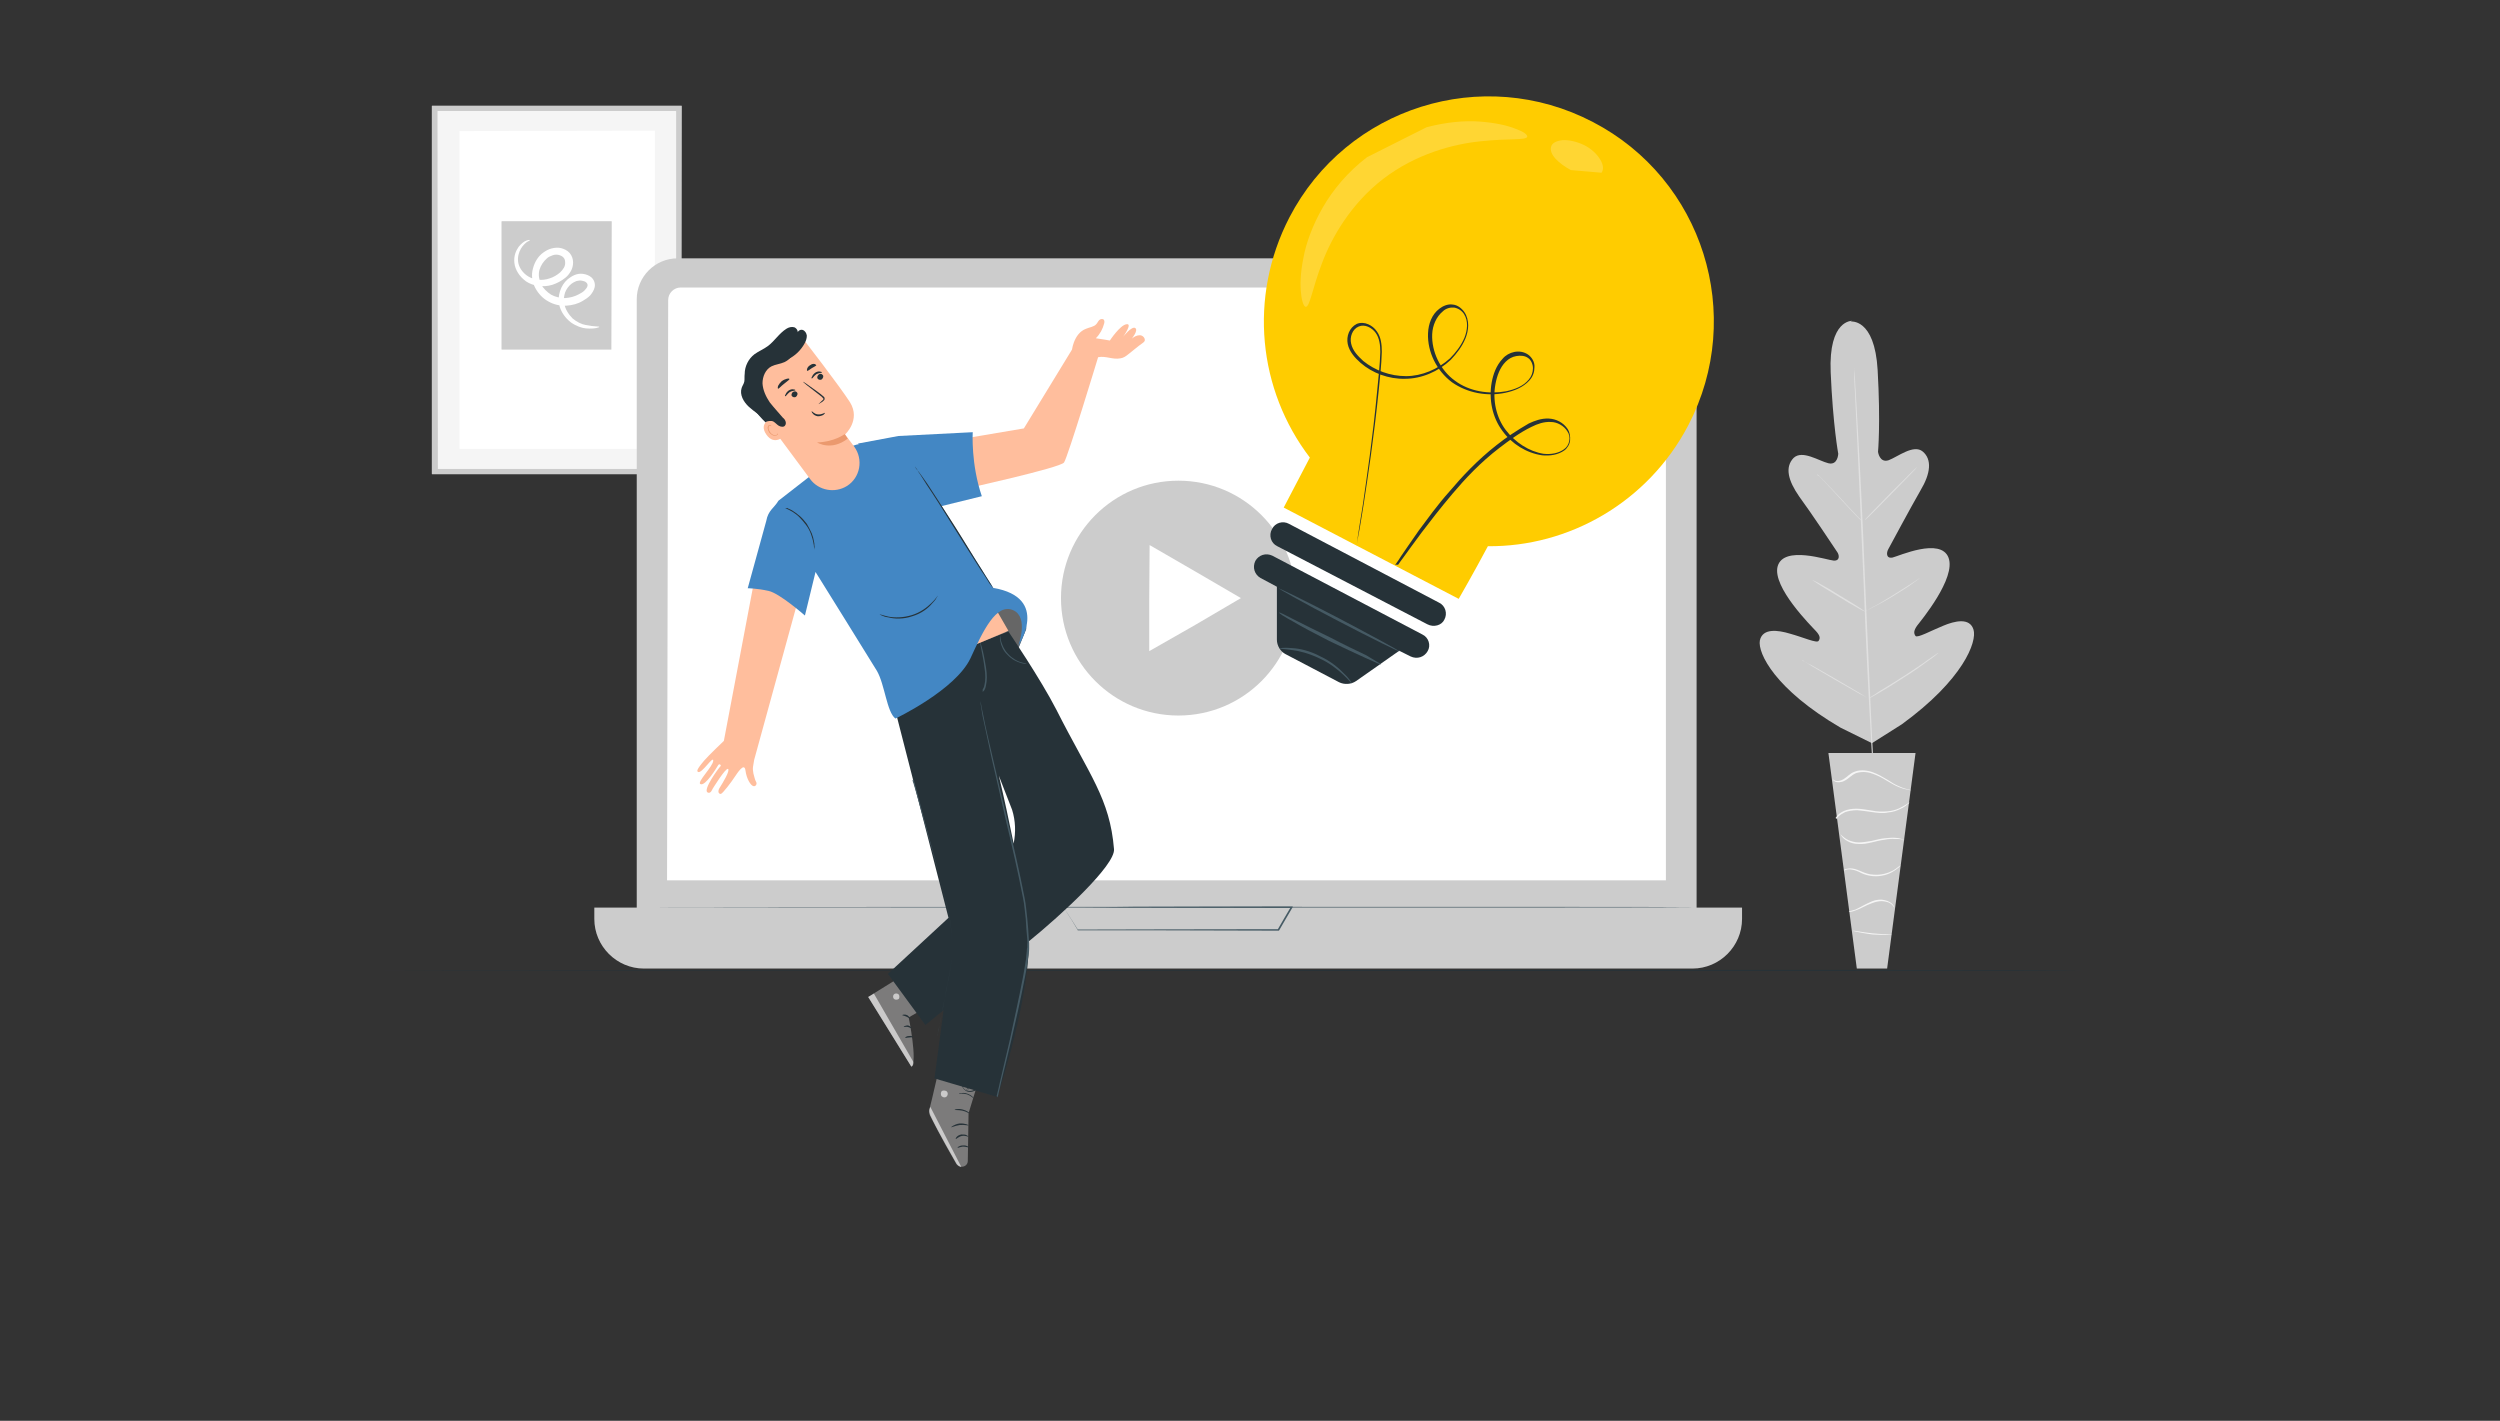 <?xml version="1.0" encoding="utf-8"?>
<!-- Generator: Adobe Illustrator 26.4.1, SVG Export Plug-In . SVG Version: 6.00 Build 0)  -->
<svg version="1.0" xmlns="http://www.w3.org/2000/svg" xmlns:xlink="http://www.w3.org/1999/xlink" x="0px" y="0px"
	 viewBox="0 0 660 375.1" style="enable-background:new 0 0 660 375.1;" xml:space="preserve">
<rect x="0" y="0" width="660" height="375.1" fill="#333333" stroke="none"/>
<style type="text/css">
	.st0{display:none;}
	.st1{display:inline;}
	.st2{fill:#F5F5F5;}
	.st3{fill:#263238;}
	.st4{fill:#CCCCCC;}
	.st5{fill:#FFFFFF;}
	.st6{fill:#455A64;}
	.st7{fill:none;}
	.st8{fill:#E0E0E0;}
	.st9{fill:#FFCC00;}
	.st10{opacity:0.2;}
	.st11{fill:#4387C4;}
	.st12{fill:#666666;}
	.st13{fill:#FFBE9D;}
	.st14{fill:#7C7B7B;}
	.st15{opacity:0.6;}
	.st16{opacity:0.6;fill:#FFFFFF;enable-background:new    ;}
	.st17{fill:#EB996E;}
</style>
<g id="Livello_1">
	<g id="Background_Simple" class="st0">
		<g class="st1">
			<path class="st2" d="M753.1,92.5c-3.4-28.3-24.2-53.9-51.2-63c-30.8-10.4-64.4-0.2-95.1,10.5c-30.7,10.7-63.5,22.2-95,14.3
				C468.5,43.5,442.4,0.8,407.6-27c-37.2-29.8-87.4-42.7-134.3-34.7c-26.7,4.5-53.3,16.3-70.2,37.5C188.4-5.8,172,23.4,171.3,46.9
				c-1.3,42.8,10.1,83,51.6,130.8c124.6,129.6,270.4,109.7,401.8,84c32.6-6.4,66.6-30.9,94-59.5C751.1,168.7,757.1,125.4,753.1,92.5
				z"/>
		</g>
	</g>
	<g id="Box">
	</g>
	<g id="Character">
	</g>
	<g id="Floor">
		<g>
			<g>
				<path class="st3" d="M549.4,256.2c0,0.1-100.6,0.1-224.7,0.1S100,256.2,100,256.2c0-0.1,100.6-0.1,224.7-0.1
					C448.8,256,549.4,256,549.4,256.2z"/>
			</g>
		</g>
	</g>
	<g id="Device">
		<g id="Livello_9">
			<g id="Background_Complete">
				<g>
					<g>
						<g>
							<path class="st2" d="M114.8,28.7v95.7c0,0,0,0.1,0.1,0.1h64.3c0,0,0.1,0,0.1-0.1V28.7c0,0,0-0.1-0.1-0.1L114.8,28.7
								C114.9,28.6,114.8,28.7,114.8,28.7z"/>
						</g>
					</g>
					<g>
						<g>
							<g>
								<path class="st4" d="M179.9,125.2h-65.8c0,0-0.1,0-0.1-0.1V28c0,0,0-0.1,0.1-0.1h65.8c0,0,0.1,0,0.1,0.1L179.9,125.2
									C180,125.2,180,125.2,179.9,125.2z M115.6,123.8h62.8c0,0,0.1,0,0.1-0.1V29.4c0,0,0-0.1-0.1-0.1h-62.8c0,0-0.1,0-0.1,0.1
									L115.6,123.8L115.6,123.8z"/>
							</g>
						</g>
					</g>
					<g>
						<g>
							<path class="st5" d="M121.3,34.6v83.8c0,0,0,0.1,0.1,0.1h51.4c0,0,0.1,0,0.1-0.1V34.6c0,0,0-0.1-0.1-0.1L121.3,34.6
								C121.4,34.6,121.3,34.6,121.3,34.6z"/>
						</g>
					</g>
					<g>
						<g>
							<path class="st4" d="M161.4,92.3h-28.9c0,0-0.1,0-0.1-0.1V58.5c0,0,0-0.1,0.1-0.1h28.9c0,0,0.1,0,0.1,0.1L161.4,92.3
								C161.5,92.3,161.5,92.3,161.4,92.3z"/>
						</g>
					</g>
					<g>
						<g>
							<g>
								<path class="st5" d="M158.2,86.3c0.1,0.1-1.2,0.6-3.5,0.4c-1.1-0.1-2.6-0.6-4-1.6c-1.3-1-2.7-2.7-3.1-4.8s0.3-4.9,2.3-6.6
									c0.5-0.4,1.1-0.8,1.8-1.1c0.7-0.3,1.5-0.4,2.2-0.3c0.8,0.1,1.6,0.4,2.2,0.9c0.7,0.6,1.1,1.6,0.9,2.6
									c-0.2,0.9-0.7,1.6-1.2,2.2c-0.6,0.6-1.2,1-1.9,1.4c-1.3,0.8-2.8,1.2-4.4,1.3c-1.6,0.1-3.3-0.3-4.7-1.1
									c-1.5-0.8-2.7-2.1-3.5-3.6s-1.1-3.4-0.6-5.1c0.4-1.6,1.3-3.2,2.7-4.2c0.7-0.5,1.4-0.9,2.2-1.1s1.7-0.3,2.5-0.1
									s1.7,0.6,2.3,1.3c0.6,0.7,0.9,1.6,0.9,2.5c0,0.8-0.2,1.6-0.6,2.3c-0.4,0.7-0.9,1.3-1.4,1.7c-1.1,0.9-2.3,1.5-3.5,1.9
									c-1.3,0.4-2.5,0.4-3.7,0.3c-1.2-0.2-2.3-0.6-3.2-1.2c-1.8-1.3-2.9-3.1-3.1-4.9c-0.2-1.8,0.4-3.2,1.1-4.2
									c0.7-0.9,1.5-1.5,2.1-1.7s0.9-0.2,0.9-0.1c0,0.1-0.3,0.2-0.8,0.5c-0.4,0.3-1.1,0.9-1.6,1.8s-0.9,2.1-0.7,3.5
									s1.2,2.9,2.7,3.8s3.6,1.2,5.6,0.5c1-0.3,2-0.9,2.8-1.6c0.8-0.8,1.4-1.6,1.3-2.7c0-1-0.6-1.6-1.7-1.9
									c-0.5-0.1-1.1-0.1-1.6,0.1s-1.1,0.4-1.5,0.8c-0.9,0.8-1.6,1.8-2,3.1c-0.3,1.2-0.1,2.5,0.4,3.7c0.6,1.1,1.6,2.1,2.7,2.8
									c1.1,0.6,2.4,0.9,3.7,0.9c1.3-0.1,2.5-0.4,3.6-1c0.6-0.3,1.1-0.6,1.5-1s0.7-0.8,0.8-1.2c0.1-0.4-0.1-0.7-0.3-0.9
									c-0.3-0.3-0.7-0.4-1.2-0.5s-0.9,0-1.4,0.1c-0.5,0.2-0.9,0.4-1.3,0.7c-0.8,0.6-1.4,1.5-1.7,2.3c-0.3,0.9-0.4,1.8-0.3,2.7
									c0.3,1.8,1.3,3.2,2.3,4.2c1.1,0.9,2.3,1.5,3.4,1.7C157,86.3,158.2,86.1,158.2,86.3z"/>
							</g>
						</g>
					</g>
				</g>
			</g>
		</g>
		<g>
			<g>
				<g>
					<g>
						<g>
							<g>
								<g>
									<path class="st4" d="M437.2,253.1H178.9c-5.9,0-10.8-4.8-10.8-10.8V79c0-5.9,4.8-10.8,10.8-10.8h258.2
										c5.9,0,10.8,4.8,10.8,10.8v163.5C447.9,248.3,443.1,253.1,437.2,253.1z"/>
								</g>
							</g>
						</g>
						<g>
							<g>
								<g>
									<path class="st4" d="M446.8,255.7H170c-7.2,0-13.1-5.9-13.1-13.1v-3h303v3C459.9,249.8,454,255.7,446.8,255.7z"/>
								</g>
							</g>
						</g>
						<g>
							<g>
								<g>
									<g>
										<path class="st6" d="M280.8,239.5c0,0,0.1,0,0.3,0s0.5,0,0.9,0c0.8,0,2,0,3.5,0c3,0,7.4,0,12.8-0.1
											c10.8,0,26-0.1,42.7-0.1h0.3l-0.1,0.3c-0.5,0.9-1.1,1.9-1.7,2.9s-1.2,2.1-1.8,3.1l-0.1,0.1h-0.1
											c-23.2-0.1-43.1-0.1-52.9-0.1h-0.1v-0.1c-1.2-2-2.1-3.5-2.8-4.5c-0.3-0.5-0.5-0.9-0.7-1.1
											C280.9,239.6,280.8,239.5,280.8,239.5s0.1,0.1,0.3,0.4c0.1,0.3,0.4,0.7,0.7,1.2c0.7,1,1.6,2.5,2.8,4.4l-0.1-0.1
											c9.8,0,29.7-0.1,52.9-0.1l-0.1,0.1c0.6-1,1.2-2.1,1.8-3.1c0.6-1,1.2-2,1.7-2.9l0.1,0.3c-16.8,0-31.7-0.1-42.6-0.1
											c-5.4,0-9.8-0.1-12.8-0.1c-1.5,0-2.7,0-3.5,0c-0.4,0-0.7,0-0.9,0C281,239.5,280.8,239.5,280.8,239.5z"/>
									</g>
								</g>
							</g>
						</g>
					</g>
				</g>
			</g>
			<g>
				<g>
					<line class="st7" x1="168.2" y1="239.5" x2="447.9" y2="239.5"/>
				</g>
				<g>
					<g>
						<path class="st6" d="M447.9,239.5c0,0.1-62.6,0.1-139.9,0.1s-139.9-0.1-139.9-0.1s62.6-0.1,139.9-0.1S447.9,239.4,447.9,239.5
							z"/>
					</g>
				</g>
			</g>
		</g>
		<g>
			<g>
				<path class="st5" d="M436.5,75.9H179.7c-1.8,0-3.3,1.5-3.3,3.3l-0.3,153.2h263.4h0.3V79.2C439.8,77.3,438.3,75.9,436.5,75.9z"/>
			</g>
		</g>
	</g>
	<g id="Livello_8">
		<g>
			<g>
				<g>
					<path class="st4" d="M489,84.7c0,0-6.3-0.4-5.7,13.6s2,21.5,2,21.5s-0.1,3.1-2.6,2.5s-6.9-3.6-9.2-1.4
						c-2.3,2.4-1.5,5.9,1.5,10.2c3.1,4.2,9.4,13.7,10,14.6c0.6,0.8,0.8,2.4-0.9,2.3s-13.2-4.1-14.8,1.5c-1.5,5.5,9,15.9,10.1,17.1
						c1.1,1.2,1.2,1.9,0.7,2.6c-0.4,0.7-4.2-1-7.5-1.9c-3.3-1-7.3-1.5-8,1.8c-0.6,3.3,4,12.9,21.3,23l8.3,4.1l7.9-5
						c16.2-11.8,19.9-21.8,18.9-25s-4.9-2.3-8-1c-3.2,1.3-6.8,3.3-7.3,2.7c-0.5-0.7-0.5-1.4,0.4-2.7c1-1.3,10.4-12.6,8.3-18
						s-13.1-0.4-14.8,0c-1.7,0.3-1.6-1.3-1.1-2.2s5.9-11,8.5-15.5c2.7-4.5,3.1-8.2,0.6-10.3c-2.4-2-6.6,1.4-9,2.3
						c-2.4,0.8-2.8-2.2-2.8-2.2s0.7-7.5-0.1-21.6c-0.8-13.9-7.2-12.8-7.2-12.8"/>
				</g>
				<g>
					<g>
						<path class="st8" d="M489.5,97.2c0,0,0,0.1,0,0.3c0,0.2,0.1,0.5,0.1,0.9c0.1,0.7,0.1,1.8,0.2,3.3c0.2,2.9,0.4,7,0.7,12.2
							c0.6,10.3,1.3,24.4,1.9,40.1c0.7,15.6,1.3,29.9,1.8,40.1c0.3,5.1,0.4,9.3,0.6,12.2c0.1,1.4,0.1,2.5,0.1,3.3c0,0.4,0,0.7,0,0.9
							s0,0.3,0,0.3s0-0.1,0-0.3s-0.1-0.5-0.1-0.9c-0.1-0.7-0.1-1.8-0.2-3.3c-0.2-2.9-0.4-7-0.7-12.2c-0.6-10.3-1.3-24.4-1.9-40.1
							c-0.7-15.6-1.3-29.9-1.8-40.1c-0.3-5.1-0.4-9.3-0.6-12.2c-0.1-1.4-0.1-2.5-0.1-3.3c0-0.4,0-0.7,0-0.9
							C489.4,97.3,489.5,97.2,489.5,97.2z"/>
					</g>
				</g>
				<g>
					<g>
						<path class="st8" d="M479.7,125.2c0,0,0.2,0.1,0.5,0.4s0.7,0.7,1.3,1.3c1.1,1.1,2.6,2.7,4.2,4.4c1.5,1.7,3,3.2,4.1,4.4
							c0.5,0.5,0.9,1,1.3,1.3c0.3,0.3,0.4,0.5,0.4,0.5s-0.2-0.1-0.5-0.4c-0.3-0.3-0.7-0.7-1.3-1.3c-1.1-1.1-2.5-2.7-4.1-4.4
							c-1.5-1.7-3-3.2-4.1-4.4c-0.5-0.5-0.9-1-1.3-1.3C479.8,125.5,479.7,125.3,479.7,125.2z"/>
					</g>
				</g>
				<g>
					<g>
						<path class="st8" d="M492.3,137.3c-0.1-0.1,3-3.2,6.8-7.1c3.8-3.8,6.9-6.9,7-6.9c0.1,0.1-3,3.2-6.8,7.1
							C495.5,134.3,492.4,137.4,492.3,137.3z"/>
					</g>
				</g>
				<g>
					<g>
						<path class="st8" d="M492.3,161.5c0,0,0.2-0.1,0.6-0.4c0.4-0.2,1-0.6,1.6-0.9c1.4-0.7,3.2-1.8,5.3-3.1
							c2.1-1.3,3.8-2.4,5.2-3.3c0.6-0.4,1.1-0.7,1.5-1c0.4-0.2,0.6-0.4,0.6-0.4s-0.1,0.1-0.5,0.4s-0.9,0.7-1.5,1.1
							c-1.3,1-3.1,2.1-5.2,3.4c-2.1,1.3-4,2.3-5.4,3c-0.7,0.4-1.3,0.7-1.7,0.8C492.5,161.4,492.3,161.6,492.3,161.5z"/>
					</g>
				</g>
				<g>
					<g>
						<path class="st8" d="M478.5,153.1c0,0,0.2,0.1,0.6,0.3s0.9,0.4,1.5,0.8c1.3,0.7,3,1.7,4.9,2.9c1.9,1.1,3.6,2.2,4.9,3
							c0.6,0.4,1.1,0.7,1.5,1c0.4,0.2,0.5,0.4,0.5,0.4s-0.2-0.1-0.6-0.3s-0.9-0.4-1.5-0.8c-1.3-0.7-3-1.7-4.9-2.9
							c-1.9-1.1-3.6-2.2-4.9-3c-0.6-0.4-1.1-0.7-1.5-1S478.4,153.1,478.5,153.1z"/>
					</g>
				</g>
				<g>
					<g>
						<path class="st8" d="M475.8,174.3c0,0,0.3,0.1,0.7,0.4c0.5,0.3,1.2,0.7,1.9,1c1.6,0.9,3.8,2.2,6.3,3.6
							c2.4,1.4,4.6,2.7,6.3,3.7c0.7,0.4,1.4,0.9,1.9,1.2c0.4,0.3,0.7,0.4,0.7,0.4s-0.3-0.1-0.7-0.4c-0.5-0.3-1.2-0.7-1.9-1
							c-1.6-0.9-3.8-2.2-6.3-3.6c-2.4-1.4-4.6-2.7-6.3-3.7c-0.7-0.4-1.4-0.9-1.9-1.2C476,174.5,475.7,174.4,475.8,174.3z"/>
					</g>
				</g>
				<g>
					<g>
						<path class="st8" d="M493.3,184.4c0,0,0.2-0.2,0.7-0.5s1.2-0.7,2-1.3c1.7-1,4.1-2.5,6.6-4.1c2.6-1.7,4.9-3.2,6.5-4.4
							c0.8-0.5,1.4-1,1.9-1.3c0.4-0.3,0.7-0.5,0.7-0.4c0,0-0.2,0.2-0.7,0.6c-0.4,0.4-1.1,0.8-1.9,1.4c-1.6,1.2-3.8,2.8-6.4,4.4
							c-2.6,1.7-4.9,3.1-6.6,4.1c-0.9,0.5-1.5,0.9-2.1,1.2C493.5,184.3,493.3,184.4,493.3,184.4z"/>
					</g>
				</g>
			</g>
			<g>
				<g>
					<g>
						<polygon class="st4" points="505.7,198.8 482.7,198.8 490.2,255.7 498.2,255.7 						"/>
					</g>
				</g>
				<g>
					<g>
						<g>
							<path class="st2" d="M483.9,205.8c0,0,0,0.1,0.1,0.2c0.1,0.1,0.3,0.3,0.6,0.4c0.5,0.2,1.5,0.2,2.4-0.3c1-0.5,1.8-1.5,3-2
								c1.3-0.4,2.7-0.4,4.2,0.1s2.8,1.2,3.9,1.9c1.2,0.7,2.2,1.3,3.2,1.7s1.8,0.6,2.4,0.7c0.3,0.1,0.5,0.1,0.7,0.1s0.2,0,0.2,0
								c0-0.1-1.3-0.1-3.2-1c-1-0.4-2-1-3.2-1.8c-1.2-0.7-2.5-1.5-4-2s-3.2-0.6-4.5-0.1c-0.7,0.2-1.3,0.7-1.7,1
								c-0.4,0.4-0.9,0.7-1.3,1c-0.8,0.5-1.7,0.6-2.2,0.4C484.1,206,484,205.7,483.9,205.8z"/>
						</g>
					</g>
				</g>
				<g>
					<g>
						<g>
							<path class="st2" d="M484.8,216.2c0,0,0.1-0.2,0.5-0.6c0.4-0.4,1-0.8,1.8-1.2c0.9-0.3,2-0.5,3.2-0.5c1.3,0.1,2.6,0.3,4,0.5
								s2.8,0.4,4.1,0.1c1.3-0.1,2.4-0.5,3.2-0.9c0.9-0.4,1.5-0.8,1.9-1.2c0.4-0.3,0.7-0.5,0.6-0.5c-0.1-0.1-1,0.7-2.7,1.5
								c-0.9,0.4-1.9,0.7-3.2,0.8s-2.6,0.1-4-0.2c-1.4-0.2-2.8-0.5-4.1-0.5c-1.3,0-2.4,0.2-3.3,0.6s-1.5,0.9-1.8,1.3
								c-0.1,0.2-0.3,0.4-0.4,0.5C484.8,216.2,484.7,216.2,484.8,216.2z"/>
						</g>
					</g>
				</g>
				<g>
					<g>
						<g>
							<path class="st2" d="M503.1,221.9c0,0-0.2-0.1-0.7-0.3c-0.4-0.1-1.1-0.4-1.9-0.4c-0.8-0.1-1.8,0-2.9,0.1s-2.2,0.4-3.5,0.7
								c-1.2,0.2-2.4,0.4-3.4,0.4s-2-0.3-2.7-0.6c-1.5-0.7-2-1.6-2.1-1.5c0,0,0.1,0.2,0.4,0.6s0.8,0.8,1.5,1.2s1.7,0.7,2.8,0.7
								c1.1,0.1,2.3-0.1,3.5-0.4c1.3-0.3,2.4-0.6,3.4-0.7c1-0.2,2-0.3,2.8-0.2C502.2,221.4,503.1,221.9,503.1,221.9z"/>
						</g>
					</g>
				</g>
				<g>
					<g>
						<g>
							<path class="st2" d="M486.8,229.8c0,0.1,0.8-0.5,2.2-0.2c0.7,0.1,1.5,0.4,2.4,0.9c0.9,0.4,1.9,0.7,3,0.8
								c2.3,0.2,4.3-0.5,5.5-1.3c0.7-0.4,1.1-0.8,1.4-1c0.3-0.3,0.4-0.4,0.4-0.5c-0.1-0.1-0.7,0.6-1.9,1.3c-1.3,0.7-3.2,1.3-5.3,1.1
								c-2.2-0.1-3.8-1.4-5.4-1.6c-0.7-0.1-1.3,0-1.8,0.1C486.9,229.5,486.8,229.7,486.8,229.8z"/>
						</g>
					</g>
				</g>
				<g>
					<g>
						<g>
							<path class="st2" d="M488.1,240.7c0,0.1,0.7,0.1,1.9-0.4c1.2-0.4,2.6-1.3,4.3-1.9c0.8-0.3,1.7-0.5,2.4-0.5s1.5,0.2,2,0.4
								c1,0.5,1.3,1.3,1.4,1.3c0,0,0-0.2-0.2-0.5s-0.5-0.7-1.1-1c-0.5-0.3-1.3-0.5-2.1-0.6c-0.8,0-1.7,0.1-2.6,0.5
								c-1.7,0.7-3.1,1.6-4.2,2.1C488.7,240.5,488,240.6,488.1,240.7z"/>
						</g>
					</g>
				</g>
				<g>
					<g>
						<g>
							<path class="st2" d="M489.2,245.7c0,0.1,0.5,0.2,1.5,0.4c0.9,0.2,2.2,0.4,3.6,0.6c1.5,0.1,2.7,0.1,3.7,0.1s1.5-0.1,1.5-0.1
								c0-0.1-2.4,0-5.2-0.3C491.5,246.1,489.2,245.6,489.2,245.7z"/>
						</g>
					</g>
				</g>
			</g>
		</g>
	</g>
</g>
<g id="Livello_2">
</g>
<g id="Livello_3">
	<g id="Speech_Bubble">
		<g>
			<g>
				<g>
					<ellipse class="st4" cx="311.1" cy="157.9" rx="31" ry="31"/>
				</g>
			</g>
			<g>
				<polygon class="st5" points="303.4,157.9 303.5,143.9 315.6,150.9 327.6,157.9 315.5,165 303.4,171.9 				"/>
			</g>
		</g>
		<g>
			<g>
				<path class="st9" d="M445.7,112.3c15.2-29.1,3.9-65-25.2-80.1c-29.1-15.2-65-3.9-80.1,25.2c-10.9,21.1-8.2,45.6,5.4,63.4
					c-3.3,6.3-6.9,13.2-6.9,13.2l46.2,24.1c0,0,4.2-7.3,7.7-13.9C414.1,144.4,435,132.7,445.7,112.3z"/>
				<g>
					<path class="st3" d="M368.3,149.2c0,0,0.1-0.2,0.4-0.6c0.3-0.4,0.7-1,1.2-1.8c1-1.5,2.7-3.9,4.7-6.8c2.2-2.9,4.7-6.5,8.1-10.3
						c3.3-3.9,7.3-8.2,12.4-12.2c2.5-2,5.4-3.9,8.5-5.7c1.5-0.7,3.3-1.4,5.3-1.3c1.9,0.1,3.8,1,5,2.8c0.5,0.8,0.7,1.9,0.6,3
						c-0.1,1-0.7,2-1.5,2.6c-1.7,1.2-3.8,1.5-5.9,1.3c-4.1-0.6-8-3-10.5-6.5c-2.6-3.5-3.6-8.2-2.8-12.7c0.4-2.2,1.2-4.5,2.9-6.3
						c1.5-1.8,4.5-2.6,6.7-1.1c1,0.7,1.8,2,1.7,3.3c0,1.3-0.4,2.5-1.3,3.5c-1.7,1.9-4.1,2.8-6.4,3.3c-4.7,1-10,0.1-14.1-2.8
						c-4-3-6.5-8-6.3-12.9c0.1-2.5,1-5,3-6.5c0.9-0.7,2.2-1.3,3.5-1.1c1.3,0.1,2.4,1,3.1,2s1,2.3,1,3.5s-0.3,2.4-0.7,3.4
						c-0.9,2.2-2.3,4-3.9,5.7c-3.3,3.1-7.7,5-12.1,5c-4.3,0.1-8.6-1.5-11.7-4.2c-1.5-1.3-3-3-3.4-5s0.4-4.3,2.4-5.3
						c1-0.4,2.1-0.3,3,0.1s1.7,1,2.3,1.9c1.1,1.5,1.3,3.5,1.3,5.4c-0.1,3.6-0.5,6.8-0.8,10c-1.3,12.8-2.9,23.1-4,30.3
						c-0.6,3.6-1,6.3-1.4,8.2c-0.1,0.9-0.3,1.5-0.4,2.2c-0.1,0.4-0.1,0.7-0.1,0.7s0-0.2,0.1-0.7s0.2-1.2,0.3-2.2
						c0.3-1.9,0.7-4.6,1.3-8.2c1-7.1,2.6-17.4,3.8-30.3c0.3-3.2,0.7-6.5,0.8-10c0-1.7-0.2-3.6-1.2-5s-2.9-2.4-4.5-1.7
						c-1.7,0.7-2.4,2.8-2,4.5c0.4,1.9,1.8,3.3,3.2,4.6c3.1,2.5,7.1,4,11.3,4c4.1,0,8.4-1.8,11.6-4.7c1.5-1.5,2.9-3.3,3.8-5.4
						c0.8-2,1.1-4.4-0.1-6.3c-0.6-0.9-1.5-1.5-2.6-1.7c-1-0.1-2.2,0.2-3,1c-1.7,1.4-2.7,3.7-2.8,6c-0.2,4.6,2.1,9.5,6,12.3
						c3.9,2.9,9,3.6,13.5,2.8c2.3-0.5,4.5-1.3,6-3.1c0.7-0.8,1.1-1.9,1.1-3c0-1-0.5-2.2-1.3-2.7c-0.8-0.6-2-0.7-3.1-0.5
						s-2,0.7-2.8,1.5c-1.5,1.5-2.3,3.7-2.7,5.9c-0.8,4.2,0.2,8.8,2.7,12.1c2.5,3.3,6.2,5.7,10,6.3c1.9,0.2,3.9-0.1,5.4-1.2
						c1.5-1,1.9-3.3,0.9-4.7c-0.9-1.5-2.7-2.5-4.4-2.5c-1.8-0.1-3.5,0.5-5.1,1.3c-3.1,1.5-5.9,3.6-8.4,5.5
						c-5.1,3.9-9.1,8.2-12.4,12.1c-3.3,3.9-6,7.4-8.2,10.3c-2.2,2.9-3.7,5.1-4.9,6.7c-0.5,0.7-1,1.3-1.3,1.8
						C368.5,149,368.3,149.2,368.3,149.2z"/>
				</g>
				<path class="st3" d="M376.8,164.8l-39.6-20.6c-1.7-0.8-2.3-2.9-1.4-4.5l0,0c0.8-1.7,2.9-2.3,4.5-1.4l39.6,20.8
					c1.7,0.8,2.3,2.9,1.4,4.5l0,0C380.6,165.1,378.5,165.7,376.8,164.8z"/>
				<path class="st3" d="M375.5,167.5l-39.6-20.8c-1.7-0.8-3.6-0.2-4.5,1.4c-0.8,1.7-0.2,3.6,1.4,4.5l4.3,2.3v14
					c0,1.5,0.9,3.1,2.3,3.8l14.1,7.4c1.4,0.7,3.2,0.6,4.5-0.3l11.4-8l3,1.5c1.7,0.8,3.6,0.2,4.5-1.4
					C377.8,170.4,377.2,168.3,375.5,167.5z"/>
			</g>
			<g class="st10">
				<path class="st5" d="M376.6,33.6c5.3-1.4,10.1-1.8,14.1-1.5s7.2,1,9.4,1.9c2.2,0.8,3.1,1.5,3.1,2.1c-0.3,1-5.1,0.4-12.3,1.2
					c-7.1,0.7-17.1,3.3-25.7,9.9S351.5,62.8,349,69.5c-2.6,6.8-3.2,11.6-4.3,11.5c-0.4,0-1-1.2-1.2-3.4c-0.3-2.2-0.2-5.6,0.6-9.5
					c0.7-3.9,2.4-8.6,5.1-13.3s6.6-9.4,11.7-13.3"/>
			</g>
			<g class="st10">
				<path class="st5" d="M414.7,44.9c-3.3-1.8-5.8-4.2-5.2-6.2c0.3-1,1.4-1.5,3-1.7c1.5-0.1,3.6,0.3,5.7,1.3c2,1,3.5,2.5,4.3,3.9
					c0.8,1.3,0.9,2.6,0.3,3.4"/>
			</g>
			<g>
				<path class="st6" d="M356.9,180.4c-0.1,0.1-0.8-0.9-2.3-2.3c-1.4-1.3-3.6-3.1-6.3-4.3c-2.7-1.3-5.4-2-7.3-2.2
					c-2-0.3-3.2-0.3-3.2-0.4c0-0.1,1.2-0.3,3.3-0.1c2,0.1,4.7,0.7,7.5,2.2c2.8,1.3,5,3.2,6.3,4.6
					C356.4,179.3,356.9,180.4,356.9,180.4z"/>
			</g>
			<g>
				<path class="st6" d="M369.5,172c-0.1,0.1-7.3-3.4-16.1-8c-8.9-4.6-15.9-8.6-15.9-8.7c0.1-0.1,7.3,3.4,16.1,8
					C362.5,168,369.5,171.8,369.5,172z"/>
			</g>
			<g>
				<path class="st6" d="M364.6,175.4c-0.1,0.1-1.5-0.5-4.1-1.7c-2.5-1.1-6-2.8-9.6-4.5c-3.7-1.9-7-3.6-9.5-5.1
					c-2.4-1.3-3.8-2.2-3.7-2.4c0.1-0.1,1.5,0.6,4,1.9c2.6,1.3,5.9,3,9.5,4.7c3.6,1.9,6.8,3.4,9.5,4.7
					C363.1,174.5,364.6,175.3,364.6,175.4z"/>
			</g>
		</g>
		<g>
			<g>
				<path class="st11" d="M268.9,171l-17.2,0.1l6.4-12.7l4.3-0.4c2.9-0.3,5.8,1.1,7.3,3.7l0,0c0.8,1.3,1.3,2.9,1.2,4.4L268.9,171z"
					/>
				<path class="st12" d="M268.9,171l-17.2,0.1l6.4-12.7l4.3-0.4c2.9-0.3,5.8,1.1,7.3,3.7l0,0c0.8,1.3,1.3,2.9,1.2,4.4L268.9,171z"
					/>
			</g>
			<g>
				<g>
					<path class="st13" d="M199.1,200.6c-0.1,0.5-0.2,1.1-0.3,1.8c-0.1,0.6,0,1.2,0.1,1.8c0.2,0.7,0.4,1.7,0.7,2.2
						c0.4,0.6-0.2,1.4-0.8,1.1c-0.6-0.2-1.7-1.8-2-4.1s-2.2,0.8-2.9,1.8c-0.7,1.1-3.1,4.3-3.6,4.4c-0.7,0-0.9-0.8-0.2-1.8
						c0.7-1.1,2.7-4.4,2.1-4.8c-0.6-0.4-4.1,5.3-4.1,5.3s-0.5,1.4-1.3,0.9c-1.3-0.7,2.9-6.4,3.4-6.9c0.3-0.3-0.3-0.8-0.6-0.3
						s-3.4,5.7-4.7,5c-1-0.5,3.4-4.7,3.4-6.2c0-1.4-3,3.5-4,3c-0.3-0.2-0.6-0.4,1.6-3c1.1-1.3,5.2-5.2,5.2-5.2l7.9-41.7l11.7,4.5
						L199.1,200.6z"/>
				</g>
				<path class="st13" d="M270.3,113.1L283,92.3l0,0c0.1-0.7,0.3-1.3,0.5-1.9c0.6-1.6,1.6-3,3.2-3.6c0.9-0.4,2.1-0.5,2.7-1.2
					c0.3-0.3,0.5-0.8,0.8-1.1c0.3-0.3,0.9-0.4,1.2-0.1c0.2,0.3,0.2,0.6,0.1,1c-0.4,1.5-1.1,2.8-2.2,3.9c1.5,0.2,3.7,0.6,3.7,0.6
					s2.7-4.1,4.4-4.3c1.7-0.3-0.9,3.3-0.9,3.3s2.3-2.9,3.2-2.3c0.9,0.6-0.9,2.8-0.9,2.8c0.6-0.5,1.3-0.9,2.1-0.9
					c0.8,0,1.5,0.8,1.3,1.5c-0.1,0.2-0.4,0.5-0.6,0.6c-1.3,0.9-2.5,2-3.7,2.9c-0.6,0.5-1.3,1-2.1,1.1c-2.1,0.4-3.8-0.7-5.9-0.3
					c0,0-8,26.4-9,27.8s-26.4,7-26.4,7l-16.7-10.5L270.3,113.1z"/>
				<g>
					<path class="st14" d="M244,254l-14.8,9.2l11.4,18.4c1.7-1.2-0.7-13-0.7-13l9.7-5.6L244,254z"/>
					<g class="st15">
						<path class="st5" d="M237.2,262.5c-0.3-0.3-0.9-0.3-1.2,0s-0.3,0.9,0,1.2c0.3,0.3,0.9,0.3,1.3,0
							C237.5,263.4,237.5,262.7,237.2,262.5"/>
					</g>
					<path class="st16" d="M229.2,263.2l1.5-0.9l10.4,18c0,0,0.2,1-0.5,1.3L229.2,263.2z"/>
					<g>
						<path class="st3" d="M240.3,269c-0.1,0.1-0.4-0.4-1-0.6c-0.6-0.3-1.1-0.3-1.1-0.4s0.6-0.3,1.3,0
							C240.1,268.4,240.3,268.9,240.3,269z"/>
					</g>
					<g>
						<path class="st3" d="M240.6,271.4c-0.1,0.1-0.5-0.2-1-0.3c-0.5-0.1-1,0.1-1,0c-0.1-0.1,0.5-0.4,1.1-0.4
							C240.3,270.9,240.7,271.3,240.6,271.4z"/>
					</g>
					<g>
						<path class="st3" d="M239,274c-0.1-0.1,0.3-0.5,1-0.5c0.7-0.1,1.1,0.2,1,0.3c-0.1,0.1-0.4,0-1,0.1
							C239.4,273.9,239.1,274.1,239,274z"/>
					</g>
					<g>
						<path class="st3" d="M242.3,267.5c-0.1,0-0.2-0.5-0.6-1c-0.4-0.5-0.8-0.8-0.7-0.9s0.6,0.1,1,0.7
							C242.4,266.9,242.4,267.5,242.3,267.5z"/>
					</g>
					<g>
						<path class="st3" d="M244.2,265.7c-0.1,0-0.3-0.3-0.6-1c-0.1-0.3-0.3-0.7-0.3-1.1c0-0.2-0.1-0.4,0-0.7c0-0.1,0-0.2,0-0.4
							s0.2-0.3,0.5-0.4c0.2,0,0.4,0.2,0.4,0.2c0.1,0.1,0.1,0.3,0.1,0.4c0.1,0.2,0.1,0.5,0.2,0.7c0.1,0.4,0.1,0.9,0,1.2
							c-0.1,0.7-0.4,1-0.4,1c-0.1,0,0.1-0.4,0.1-1.1c0-0.3,0-0.7,0-1.1c0-0.2-0.1-0.4-0.2-0.6c0-0.2-0.2-0.4-0.3-0.4s-0.1,0-0.1,0.1
							c-0.1,0.1-0.1,0.2,0,0.3c0,0.2,0,0.4,0,0.7c0.1,0.4,0.1,0.8,0.2,1.1C244.1,265.3,244.2,265.7,244.2,265.7z"/>
					</g>
					<g>
						<path class="st3" d="M244,265.6c0,0,0.2-0.4,0.8-0.8c0.3-0.2,0.6-0.4,1.1-0.5c0.2,0,0.4-0.1,0.7-0.1c0.2,0,0.6,0,0.9,0.3
							c0.1,0.2,0.1,0.4,0,0.5c-0.1,0.2-0.2,0.3-0.2,0.3c-0.2,0.2-0.4,0.3-0.6,0.4c-0.4,0.2-0.9,0.2-1.2,0.2c-0.7,0-1-0.4-1-0.4
							c0-0.1,0.4,0.2,1,0.1c0.3,0,0.7-0.1,1.1-0.2c0.2-0.1,0.3-0.2,0.5-0.4c0.2-0.2,0.3-0.3,0.2-0.4s-0.3-0.2-0.5-0.2
							s-0.4,0.1-0.7,0.1c-0.4,0.1-0.8,0.3-1.1,0.4C244.3,265.4,244.1,265.7,244,265.6z"/>
					</g>
				</g>
				<g>
					<path class="st14" d="M260.2,279.2l-4.5,14.7l-0.2,12.6c0,0.9-0.8,1.6-1.7,1.5l0,0c-0.5-0.1-0.9-0.3-1.2-0.8
						c-1.6-2.8-7.6-13.1-7.3-14.1c0.4-1.2,3.7-15.8,3.7-15.8L260.2,279.2z"/>
					<path class="st16" d="M253.8,308.1l-8.2-15.9l-0.2,0.6c-0.1,0.5-0.1,1.1,0.1,1.6c0.7,1.4,2.5,5.1,7,12.9
						C252.9,307.8,253.3,308,253.8,308.1L253.8,308.1z"/>
					<g class="st15">
						<path class="st5" d="M250,288.2c0.3,0.3,0.3,0.9-0.1,1.3c-0.3,0.3-0.9,0.3-1.3-0.1c-0.3-0.3-0.3-1.1,0.1-1.4
							C249.1,287.8,249.8,287.9,250,288.2"/>
					</g>
					<g>
						<path class="st3" d="M252.3,300.7c0.1,0.1,0.7-0.6,1.6-0.8c1-0.2,1.8,0.3,1.8,0.2c0,0-0.1-0.2-0.5-0.4
							c-0.3-0.2-0.9-0.2-1.4-0.2c-0.6,0.1-1,0.4-1.2,0.6C252.3,300.4,252.3,300.7,252.3,300.7z"/>
					</g>
					<g>
						<path class="st3" d="M252.8,303c0.1,0.1,0.6-0.2,1.4-0.3c0.8,0,1.5,0.3,1.5,0.2c0.1-0.1-0.5-0.6-1.5-0.5
							C253.3,302.4,252.7,302.9,252.8,303z"/>
					</g>
					<g>
						<path class="st3" d="M251.1,297.6c0,0.1,1-0.4,2.3-0.6c1.3-0.1,2.3,0.2,2.3,0.1c0.1-0.1-1-0.6-2.4-0.5
							C251.9,296.8,251,297.6,251.1,297.6z"/>
					</g>
					<g>
						<path class="st3" d="M252,293c0,0.1,0.9,0,2,0.2s1.8,0.8,1.9,0.7c0.1-0.1-0.6-0.7-1.8-1C252.9,292.6,252,292.9,252,293z"/>
					</g>
					<g>
						<path class="st3" d="M253.2,288.7c0,0.1,0.9-0.1,2.1,0.2c1.1,0.4,1.7,1.1,1.8,1.1c0,0-0.1-0.3-0.4-0.5
							c-0.3-0.3-0.8-0.6-1.4-0.8c-0.6-0.2-1.1-0.2-1.6-0.1C253.4,288.5,253.2,288.6,253.2,288.7z"/>
					</g>
					<g>
						<path class="st3" d="M255.5,288.1c0,0,0.1-0.2,0.1-0.5c0.1-0.4,0.1-0.9,0-1.6c0-0.3-0.2-0.7-0.5-1c-0.2-0.1-0.5-0.2-0.8,0
							c-0.2,0.1-0.3,0.3-0.4,0.6c-0.2,0.9,0.3,2,1.3,2.5c1,0.4,2.2,0,2.8-0.6c0.1-0.2,0.3-0.4,0.3-0.7c0-0.3-0.3-0.5-0.5-0.5
							c-0.5-0.1-0.8,0.1-1.1,0.2c-0.6,0.2-1,0.6-1.4,0.9c-0.3,0.3-0.4,0.4-0.4,0.4c0,0.1,0.6-0.6,1.8-1.1c0.3-0.1,0.6-0.2,0.9-0.1
							c0.2,0.1,0.2,0.1,0.3,0.3c0,0.1,0,0.3-0.2,0.5c-0.5,0.5-1.6,0.8-2.5,0.5s-1.3-1.4-1.1-2.1c0.1-0.2,0.2-0.3,0.3-0.4
							s0.3,0,0.4,0c0.3,0.2,0.4,0.5,0.4,0.8C255.8,287.2,255.4,288.1,255.5,288.1z"/>
					</g>
				</g>
				<g>
					<path class="st3" d="M244.3,270.6l4.8-3.9l-2.4,18l16.6,4.9c0,0,7.2-21.8,8.2-37.4c0.1-1,0-2.2,0-3.6
						c9-7.3,22.9-20.2,22.6-24.4c-1.1-13.4-6.4-19.4-15.2-36.8c-4.2-8.2-12.7-20.7-12.7-20.7l-15,5.9L235.7,185l14.7,57.3l-16,14.8
						L244.3,270.6z M267.6,222.7c-1.2-5.9-2.5-12-3.9-17.9l3.5,9C268.1,216.7,268.2,219.7,267.6,222.7z"/>
					<g>
						<path class="st6" d="M263.3,289.7c0,0,0.1-0.1,0.1-0.2s0.2-0.5,0.2-0.8c0.2-0.7,0.4-1.7,0.7-3c0.6-2.6,1.6-6.4,2.7-11.2
							c1.1-4.7,2.4-10.4,3.6-16.6c0.3-1.5,0.6-3.2,0.8-4.8c0.1-0.8,0.3-1.7,0.3-2.6c0-0.2,0-0.4,0-0.7v-0.7c0-0.4-0.1-0.9-0.1-1.3
							c-0.1-1.8-0.2-3.5-0.4-5.3c-0.1-0.9-0.2-1.8-0.3-2.7c-0.1-0.9-0.2-1.8-0.4-2.7c-1.4-7.3-3-14.1-4.5-20.4
							c-1.5-6.2-2.8-11.8-3.9-16.6c-1.1-4.7-2-8.5-2.5-11.2c-0.3-1.3-0.5-2.4-0.6-3c-0.1-0.4-0.1-0.6-0.2-0.8c0-0.1,0-0.3,0-0.3
							s0,0.1,0,0.3s0.1,0.4,0.1,0.8c0.1,0.7,0.3,1.8,0.5,3.1c0.6,2.7,1.4,6.5,2.4,11.2c1.1,4.8,2.4,10.3,3.8,16.6
							c1.5,6.3,3.1,13.1,4.5,20.4c0.2,0.9,0.3,1.8,0.4,2.7s0.2,1.8,0.3,2.7c0.1,1.8,0.2,3.5,0.4,5.3c0,0.4,0.1,0.9,0,1.3v0.7
							c0,0.2,0,0.4-0.1,0.6c0,0.8-0.2,1.7-0.2,2.5c-0.3,1.7-0.5,3.3-0.8,4.8c-1.2,6.3-2.5,11.9-3.5,16.7c-1.1,4.7-2,8.5-2.6,11.1
							c-0.3,1.3-0.5,2.3-0.7,3c-0.1,0.3-0.1,0.6-0.2,0.8C263.3,289.5,263.3,289.7,263.3,289.7z"/>
					</g>
					<g>
						<path class="st6" d="M259.4,182.7c0,0,0.1-0.1,0.4-0.4c0.2-0.3,0.4-0.7,0.5-1.4c0.3-1.2,0.3-2.9,0-4.7s-0.6-3.5-0.9-4.6
							s-0.5-1.9-0.6-1.9s0.1,0.7,0.3,1.9c0.2,1.2,0.6,2.8,0.8,4.6c0.3,1.8,0.3,3.5,0,4.6c-0.1,0.6-0.3,1-0.5,1.3
							C259.5,182.5,259.4,182.7,259.4,182.7z"/>
					</g>
					<g>
						<path class="st6" d="M264,167.8c0,0-0.1,0.6,0.1,1.6s0.7,2.4,1.9,3.5c1.1,1.2,2.4,1.8,3.4,2.1s1.6,0.3,1.6,0.2
							s-0.6-0.1-1.6-0.4c-0.9-0.3-2.2-1-3.2-2.1c-1.1-1.1-1.6-2.4-1.9-3.4C264.1,168.5,264.1,167.8,264,167.8z"/>
					</g>
					<g>
						<path class="st6" d="M241.3,205.9v0.1c0,0.1,0,0.3,0.1,0.5c0.1,0.5,0.3,1.1,0.5,1.9c0.5,1.7,1.1,4.2,1.9,7.2
							c1.7,6.1,3.9,14.4,6.3,23.7c1.1,4.6,1.4,9.3,1.1,13.3c-0.1,2-0.4,4-0.8,5.8c-0.3,1.8-0.7,3.5-1,5.1c-0.6,3.1-1,5.5-1.4,7.3
							c-0.2,0.8-0.3,1.5-0.4,2c0,0.2-0.1,0.4-0.1,0.5s-0.1,0.2-0.1,0.2s0-0.1,0.1-0.2c0.1-0.2,0.1-0.3,0.1-0.5
							c0.1-0.5,0.3-1.2,0.4-2c0.3-1.8,0.9-4.2,1.4-7.3c0.3-1.5,0.6-3.2,1-5c0.4-1.9,0.7-3.8,0.8-5.9c0.3-4.1,0-8.8-1.1-13.4
							c-2.4-9.3-4.8-17.6-6.5-23.7c-0.8-3-1.5-5.4-2-7.2c-0.3-0.9-0.4-1.5-0.6-1.9c0-0.2-0.1-0.4-0.1-0.5
							C241.4,205.9,241.3,205.9,241.3,205.9z"/>
					</g>
				</g>
				<g>
					<polyline class="st13" points="266.2,166.5 262.4,159.9 257.5,170.2 265.6,166.8 					"/>
					<path class="st11" d="M197.4,155.3l4.9-17.8c0.5-2.8,2.1-3.4,3.2-5.3l17.1-13.3c12.7-7.6,23,10,23,10l16.6,26.3
						c15.2,2.6,6.6,15.3,6.6,15.3s2.9-7.5-1.3-9.4c-4.5-2-8,5.5-11.3,12.7c-4,8.4-19.8,15.9-19.8,15.9c-2.3-1.7-2.8-9-4.9-12.6
						c-0.7-1.2-16.2-26.1-16.2-26.1l-2.8,11.5c0,0-6.7-5.9-9.6-6.5C199.8,155.3,197.4,155.3,197.4,155.3z"/>
					<g>
						<path class="st3" d="M232.2,162.2c0,0,0.2,0.1,0.6,0.3c0.4,0.2,1,0.4,1.8,0.5c1.5,0.4,3.9,0.5,6.2-0.3
							c2.4-0.7,4.2-2.1,5.2-3.3c0.6-0.6,1-1.1,1.2-1.5s0.4-0.6,0.4-0.6c-0.1-0.1-0.5,0.8-1.7,1.9c-1.1,1.1-2.9,2.5-5.2,3.2
							s-4.5,0.7-6.1,0.4C233.2,162.5,232.2,162.1,232.2,162.2z"/>
					</g>
					<path class="st11" d="M259.2,131L259.2,131l-11.4,2.8l-21.3-16.7l10.7-2l19.6-1C256.8,114.2,256.3,122.5,259.2,131z"/>
					<g>
						<path class="st3" d="M241.6,123.2c0,0,0.1,0.1,0.2,0.3c0.2,0.3,0.4,0.5,0.6,1c0.6,0.8,1.3,2,2.2,3.4c1.9,2.8,4.5,6.9,7.2,11.3
							c2.8,4.4,5.3,8.5,7.2,11.4c1,1.4,1.7,2.6,2.2,3.4c0.3,0.3,0.5,0.7,0.7,0.9s0.2,0.3,0.3,0.3c0,0,0-0.1-0.2-0.3
							c-0.2-0.3-0.3-0.6-0.6-1c-0.5-0.8-1.3-2-2.2-3.5c-1.9-2.9-4.3-7-7.1-11.4s-5.4-8.4-7.3-11.3c-1-1.4-1.8-2.6-2.4-3.3
							c-0.3-0.3-0.5-0.7-0.7-0.9C241.7,123.3,241.7,123.2,241.6,123.2z"/>
					</g>
					<g>
						<path class="st3" d="M207.3,134.1c0,0.1,0.7,0.3,1.9,1c0.6,0.4,1.2,0.8,1.8,1.4c0.6,0.6,1.2,1.3,1.8,2.1s1,1.6,1.3,2.4
							c0.3,0.8,0.5,1.6,0.6,2.1c0.3,1.3,0.2,2.1,0.2,2.1s0-0.2,0.1-0.6c0.1-0.2,0-0.4,0-0.7s0-0.6-0.1-0.9c-0.1-0.7-0.3-1.4-0.6-2.2
							c-0.4-0.8-0.8-1.7-1.3-2.5c-0.6-0.8-1.2-1.5-1.9-2.1s-1.3-1-1.9-1.4c-0.3-0.2-0.6-0.3-0.8-0.4c-0.2-0.1-0.5-0.2-0.6-0.3
							C207.6,134.2,207.3,134.1,207.3,134.1z"/>
					</g>
				</g>
				<g>
					<g>
						<g>
							<g>
								<g>
									<g>
										<g>
											<g>
												<g>
													<g>
														<g>
															<g>
																<g>
																	<g>
																		<path class="st13" d="M200.1,107.9l13.8,18.6c2.2,3,6.5,3.8,9.7,1.8l0,0c3.5-2.2,4.4-7,1.9-10.4
																			c-1.3-1.7-2.4-3.2-2.4-3.2s4.2-3.8,1.3-8.5c-2.7-4.2-11.7-15.9-13.7-18.4l-8.5,5.5
																			C197.5,96.6,196.6,103.3,200.1,107.9z"/>
																	</g>
																</g>
															</g>
														</g>
													</g>
												</g>
											</g>
											<g>
												<g>
													<g>
														<g>
															<g>
																<g>
																	<g>
																		<path class="st17" d="M223,114.6c0,0-2.8,2.1-7.3,2.2c0,0,3.7,2.4,8.1-1L223,114.6z"/>
																	</g>
																</g>
															</g>
														</g>
													</g>
												</g>
											</g>
										</g>
									</g>
								</g>
								<g>
									<g>
										<g>
											<g>
												<g>
													<g>
														<g>
															<g>
																<g>
																	<g>
																		<g>
																			<g>
																				<g>
																					<path class="st3" d="M217.2,99c0.3,0.3,0.1,0.8-0.2,1.1c-0.3,0.3-0.9,0.2-1.1-0.1c-0.3-0.3-0.1-0.8,0.2-1.1
																						C216.4,98.6,216.9,98.6,217.2,99z"/>
																				</g>
																			</g>
																		</g>
																	</g>
																</g>
															</g>
														</g>
														<g>
															<g>
																<g>
																	<g>
																		<g>
																			<g>
																				<g>
																					<g>
																						<path class="st3" d="M217,98.3c-0.1,0.2-0.8,0.1-1.5,0.5c-0.7,0.5-1,1.2-1.2,1.1c-0.1,0-0.1-0.2,0.1-0.5
																							c0.1-0.3,0.4-0.7,0.8-1c0.5-0.3,0.9-0.4,1.3-0.3C216.8,98.2,217.1,98.2,217,98.3z"/>
																					</g>
																				</g>
																			</g>
																		</g>
																	</g>
																</g>
															</g>
														</g>
													</g>
													<g>
														<g>
															<g>
																<g>
																	<g>
																		<g>
																			<g>
																				<g>
																					<path class="st3" d="M210.4,103.6c0.3,0.3,0.1,0.8-0.2,1.1c-0.3,0.3-0.9,0.2-1.1-0.1c-0.3-0.3-0.1-0.8,0.2-1.1
																						C209.8,103.2,210.2,103.3,210.4,103.6z"/>
																				</g>
																			</g>
																		</g>
																	</g>
																</g>
															</g>
														</g>
														<g>
															<g>
																<g>
																	<g>
																		<g>
																			<g>
																				<g>
																					<g>
																						<path class="st3" d="M210,103c-0.1,0.2-0.8,0.1-1.5,0.5c-0.7,0.5-1,1.2-1.2,1.1c-0.1,0-0.1-0.2,0.1-0.5
																							c0.1-0.3,0.4-0.7,0.8-1c0.5-0.3,0.9-0.4,1.3-0.3C209.9,102.8,210,103,210,103z"/>
																					</g>
																				</g>
																			</g>
																		</g>
																	</g>
																</g>
															</g>
														</g>
													</g>
													<g>
														<g>
															<g>
																<g>
																	<g>
																		<g>
																			<g>
																				<g>
																					<path class="st3" d="M216.1,106.7c0-0.1,0.4-0.4,1-1c0.2-0.1,0.3-0.3,0.3-0.4s-0.3-0.3-0.4-0.5
																						c-0.4-0.3-0.9-0.7-1.4-1.1c-2-1.5-3.6-2.8-3.6-2.9c0.1-0.1,1.7,1.1,3.8,2.6c0.5,0.4,1,0.7,1.4,1.1
																						c0.2,0.2,0.5,0.3,0.5,0.7c0,0.1,0,0.4-0.2,0.5c-0.1,0.1-0.2,0.2-0.3,0.3C216.6,106.4,216.1,106.7,216.1,106.7z
																						"/>
																				</g>
																			</g>
																		</g>
																	</g>
																</g>
															</g>
														</g>
													</g>
													<g>
														<g>
															<g>
																<g>
																	<g>
																		<g>
																			<g>
																				<g>
																					<path class="st3" d="M214.3,108.6c0.1-0.1,0.6,0.7,1.6,0.8c1.1,0.1,1.8-0.5,1.9-0.4c0,0.1-0.1,0.2-0.4,0.5
																						c-0.3,0.2-0.9,0.4-1.5,0.4c-0.6-0.1-1.1-0.4-1.3-0.7C214.3,108.9,214.2,108.6,214.3,108.6z"/>
																				</g>
																			</g>
																		</g>
																	</g>
																</g>
															</g>
														</g>
													</g>
												</g>
											</g>
										</g>
										<g>
											<g>
												<g>
													<g>
														<g>
															<g>
																<g>
																	<path class="st3" d="M208.4,100.1c0,0.2-0.7,0.6-1.5,1.3c-0.8,0.6-1.3,1.3-1.5,1.2c-0.1-0.1-0.1-0.3,0-0.7
																		c0.2-0.4,0.5-0.8,0.9-1.2c0.5-0.4,1-0.6,1.4-0.7C208.1,99.9,208.4,99.9,208.4,100.1z"/>
																</g>
															</g>
														</g>
													</g>
												</g>
											</g>
										</g>
										<g>
											<g>
												<g>
													<g>
														<g>
															<g>
																<g>
																	<path class="st3" d="M215.5,96.4c0,0.2-0.6,0.4-1.2,0.8c-0.6,0.4-1.1,0.8-1.2,0.7c-0.1-0.1-0.1-0.3,0-0.6
																		s0.4-0.7,0.8-0.9c0.4-0.3,0.8-0.4,1.2-0.3C215.3,96.2,215.4,96.3,215.5,96.4z"/>
																</g>
															</g>
														</g>
													</g>
												</g>
											</g>
										</g>
									</g>
								</g>
								<g>
									<g>
										<g>
											<g>
												<g>
													<g>
														<g>
															<g>
																<path class="st13" d="M204,110.4c-0.1,0-3.9,1.1-1.7,4.3s4.9,0.3,4.8,0.2C207,114.8,204,110.4,204,110.4z"/>
															</g>
														</g>
													</g>
												</g>
											</g>
										</g>
									</g>
									<g>
										<g>
											<g>
												<g>
													<g>
														<g>
															<g>
																<g>
																	<path class="st17" d="M205.3,114.4c0,0-0.1,0.1-0.1,0.2c-0.1,0.1-0.2,0.3-0.4,0.3c-0.4,0.1-1.1-0.2-1.5-0.8
																		c-0.2-0.3-0.3-0.6-0.4-0.9c0-0.3,0-0.6,0.1-0.7c0.1-0.2,0.4-0.1,0.4-0.1c0.1,0.1,0.1,0.1,0.2,0.1
																		c0,0,0.1-0.1-0.1-0.2c-0.1-0.1-0.2-0.1-0.2-0.1c-0.1,0-0.2,0-0.4,0.1c-0.2,0.2-0.3,0.6-0.2,0.9
																		c0.1,0.4,0.2,0.7,0.4,1c0.5,0.6,1.2,1,1.8,0.8c0.3-0.1,0.4-0.3,0.5-0.4C205.3,114.5,205.3,114.4,205.3,114.4z"/>
																</g>
															</g>
														</g>
													</g>
												</g>
											</g>
										</g>
									</g>
								</g>
							</g>
						</g>
						<g>
							<g>
								<g>
									<path class="st3" d="M202.1,111.5c0.4-0.4,1.6-0.5,2.1-0.2s0.9,0.8,1.4,1.1s1.3,0.4,1.6,0c0.3-0.3,0.3-0.8,0.2-1.1
										c-0.1-0.4-0.4-0.8-0.7-1c-1.2-1.4-2.4-2.7-3.5-4.1c-1-1.5-1.8-3.2-1.9-5c0-1.8,0.8-3.7,2.4-4.5c1-0.5,2.3-0.6,3.4-1.1
										c1.3-0.6,2.3-1.8,2.6-3.2c0.1-0.2,0.3-0.8,0.3-0.8c-0.1-0.1-0.6-0.7-1-0.7c-3.1-0.6-7,1.2-9.2,3.5s-3.5,5.7-3,8.9
										C197.4,106.2,199.9,109.4,202.1,111.5"/>
								</g>
							</g>
						</g>
					</g>
					<g>
						<path class="st3" d="M202,111.1c-1.2-1.5-2.9-2.4-4.3-3.7c-1.4-1.3-2.5-3.2-1.9-5c0.2-0.6,0.6-1.1,0.7-1.7
							c0.1-0.6,0-1.3,0.1-2c0-2,1-4,2.6-5.2c1.1-0.8,2.4-1.3,3.6-2.2c1.7-1.3,2.9-3.3,4.8-4.5c0.6-0.4,1.4-0.6,2.1-0.4
							c0.7,0.3,1.1,1.1,0.8,1.7c0-0.7,0.8-1.2,1.4-1s1,0.8,1.1,1.5c0,0.7-0.2,1.3-0.5,1.9c-1,1.9-2.6,3.5-4.6,4.4l-4.7,0.3l-3.4,3.4
							l-2.2,4.9l6.1,5.9L202,111.1z"/>
					</g>
				</g>
			</g>
		</g>
	</g>
</g>
</svg>
